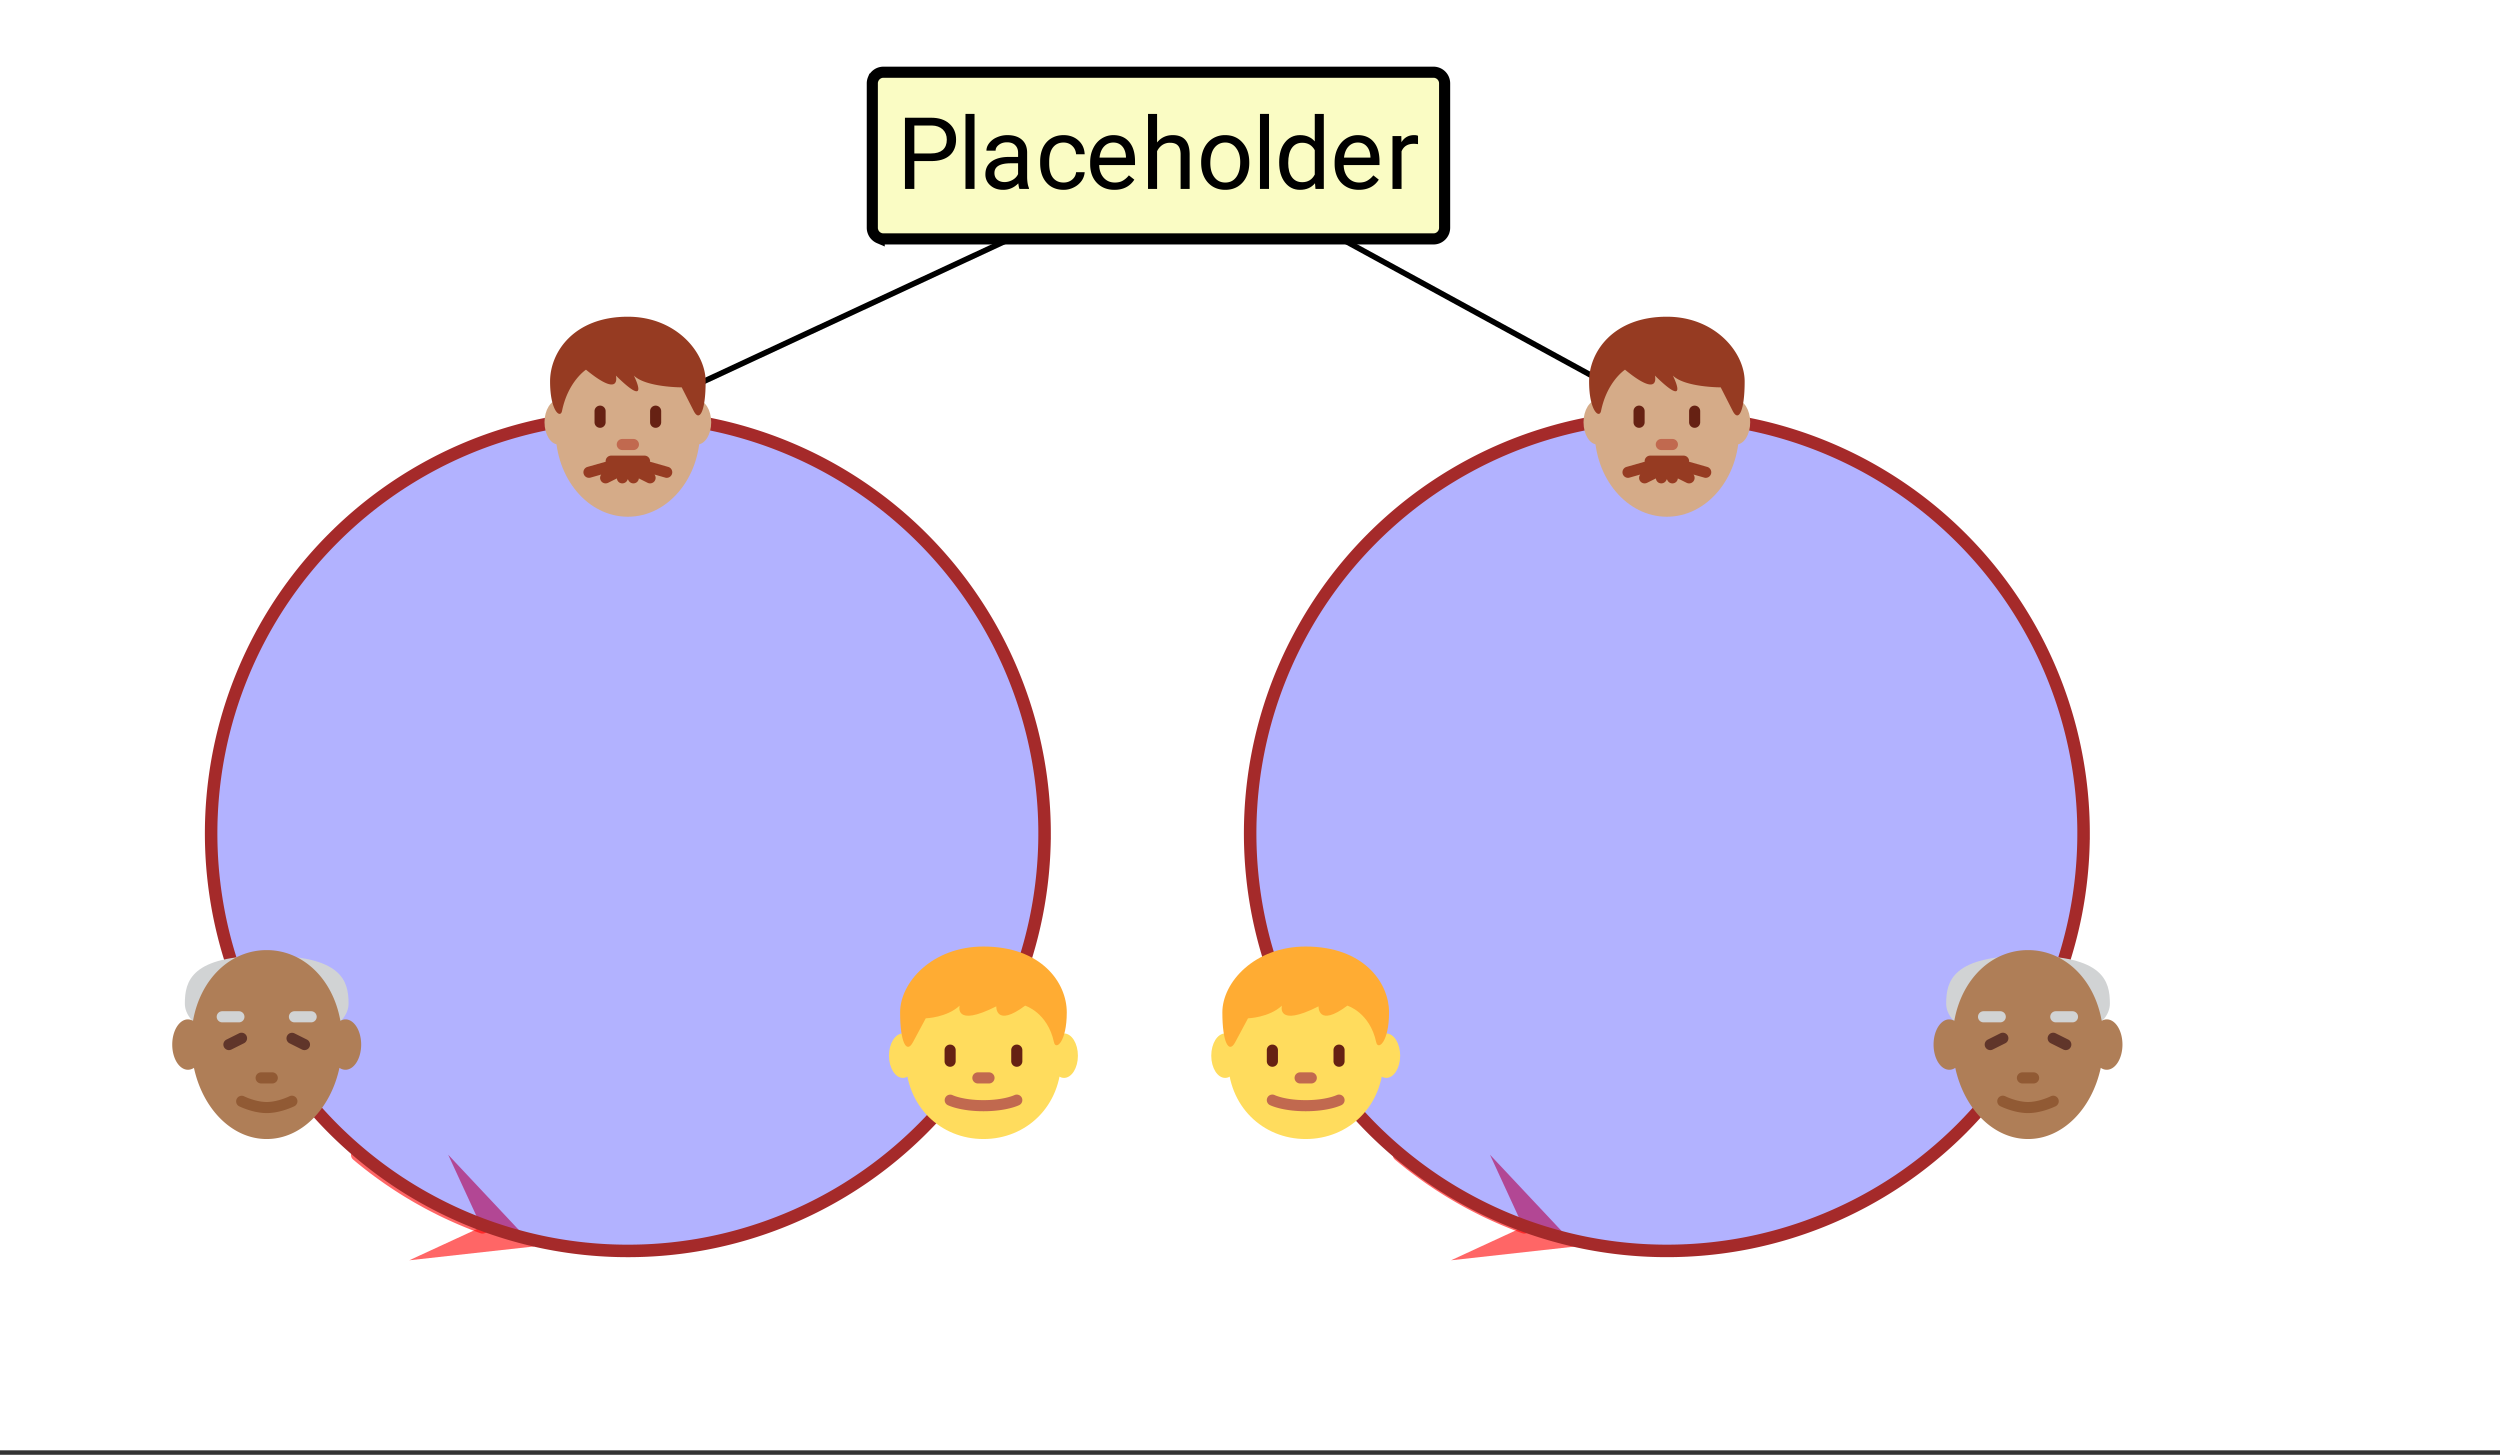 <svg xmlns="http://www.w3.org/2000/svg" xmlns:xlink="http://www.w3.org/1999/xlink" width="449.28" height="261.44" viewBox="0 0 336.96 196.08"><rect x="0" y="0" width="336.96" height="196.08" fill="#333333" stroke="none"/><defs><symbol overflow="visible" id="n"><path d="M2.375-3.75V0H1.109v-9.594h3.532c1.05 0 1.875.274 2.468.813C7.703-8.25 8-7.54 8-6.656c0 .93-.293 1.648-.875 2.156-.574.5-1.402.75-2.484.75zm0-1.031h2.266c.675 0 1.195-.157 1.562-.469.363-.32.547-.785.547-1.39 0-.57-.184-1.032-.547-1.376-.367-.343-.86-.52-1.484-.53H2.375zm0 0"/></symbol><symbol overflow="visible" id="o"><path d="M2.25 0H1.031v-10.11H2.25zm0 0"/></symbol><symbol overflow="visible" id="p"><path d="M5.313 0c-.063-.133-.118-.383-.157-.75-.574.586-1.25.875-2.031.875-.71 0-1.29-.195-1.734-.594a1.908 1.908 0 0 1-.672-1.5c0-.75.281-1.328.844-1.734.562-.406 1.351-.61 2.375-.61h1.187v-.562c0-.426-.133-.766-.39-1.016-.25-.257-.622-.39-1.11-.39-.438 0-.805.117-1.094.343-.293.22-.437.481-.437.782H.859c0-.352.125-.692.375-1.016a2.587 2.587 0 0 1 1.032-.781c.437-.195.91-.297 1.421-.297.82 0 1.47.203 1.938.61.469.406.707.976.719 1.702v3.266c0 .656.082 1.18.25 1.563V0zM3.296-.922c.383 0 .75-.098 1.094-.297.343-.195.586-.457.734-.781v-1.453h-.953c-1.492 0-2.234.437-2.234 1.312 0 .375.125.672.375.891.257.219.585.328.984.328zm0 0"/></symbol><symbol overflow="visible" id="q"><path d="M3.781-.86c.438 0 .817-.128 1.14-.39.321-.27.5-.602.532-1H6.61a2.279 2.279 0 0 1-.421 1.172 2.78 2.78 0 0 1-1.047.875c-.43.219-.883.328-1.36.328-.969 0-1.742-.32-2.312-.969C.895-1.488.609-2.375.609-3.5v-.203c0-.688.125-1.3.375-1.844.258-.539.625-.957 1.094-1.25.477-.3 1.04-.453 1.688-.453.8 0 1.468.242 2 .719.53.468.812 1.09.843 1.86H5.453c-.031-.458-.203-.833-.516-1.126-.312-.3-.703-.453-1.171-.453-.618 0-1.094.227-1.438.672-.336.437-.5 1.078-.5 1.922v.234c0 .824.164 1.461.5 1.906.344.438.828.657 1.453.657zm0 0"/></symbol><symbol overflow="visible" id="r"><path d="M3.875.125c-.969 0-1.758-.313-2.36-.938C.91-1.445.61-2.296.61-3.358v-.235c0-.695.133-1.32.407-1.875.27-.562.644-1 1.125-1.312a2.9 2.9 0 0 1 1.593-.469c.914 0 1.63.309 2.141.922.52.605.781 1.476.781 2.61v.5H1.828c.02.71.223 1.28.61 1.718.394.43.894.64 1.5.64.437 0 .8-.085 1.093-.265.301-.176.567-.41.797-.703l.734.578C5.97-.332 5.07.125 3.876.125zm-.14-6.375c-.5 0-.919.18-1.25.531-.337.356-.54.856-.61 1.5h3.563v-.093c-.032-.614-.2-1.086-.5-1.422-.305-.344-.704-.516-1.204-.516zm0 0"/></symbol><symbol overflow="visible" id="s"><path d="M2.14-6.266c.54-.656 1.243-.984 2.11-.984 1.5 0 2.258.852 2.281 2.547V0H5.313v-4.719c-.012-.508-.133-.883-.36-1.125-.23-.25-.59-.375-1.078-.375a1.8 1.8 0 0 0-1.047.313c-.293.21-.523.484-.687.828V0H.92v-10.11h1.22zm0 0"/></symbol><symbol overflow="visible" id="t"><path d="M.594-3.625c0-.695.133-1.32.406-1.875.281-.563.664-.992 1.156-1.297a3.127 3.127 0 0 1 1.672-.453c.969 0 1.75.34 2.344 1.016.601.668.906 1.558.906 2.671v.079c0 .699-.137 1.324-.406 1.875A3.067 3.067 0 0 1 5.547-.33c-.492.306-1.059.454-1.703.454-.969 0-1.758-.332-2.36-1-.593-.676-.89-1.566-.89-2.672zm1.234.14c0 .794.18 1.43.547 1.907.363.48.852.719 1.469.719.625 0 1.113-.239 1.469-.72.363-.487.546-1.171.546-2.046 0-.781-.187-1.41-.562-1.89a1.746 1.746 0 0 0-1.469-.735c-.594 0-1.078.242-1.453.719-.367.48-.547 1.164-.547 2.047zm0 0"/></symbol><symbol overflow="visible" id="u"><path d="M.625-3.625c0-1.094.254-1.969.766-2.625.52-.664 1.203-1 2.046-1 .833 0 1.493.281 1.985.844v-3.703H6.64V0H5.516l-.063-.766c-.48.594-1.156.891-2.031.891-.824 0-1.496-.332-2.016-1C.883-1.551.625-2.438.625-3.531zm1.219.14c0 .813.164 1.45.5 1.907.332.45.797.672 1.39.672.77 0 1.332-.344 1.688-1.031V-5.22c-.367-.664-.93-1-1.688-1-.593 0-1.058.23-1.39.688-.336.46-.5 1.14-.5 2.047zm0 0"/></symbol><symbol overflow="visible" id="v"><path d="M4.36-6.031a3.454 3.454 0 0 0-.594-.047c-.805 0-1.344.34-1.625 1.016V0H.92v-7.125H2.11l.016.828c.395-.633.96-.953 1.703-.953.238 0 .414.031.531.094zm0 0"/></symbol><clipPath id="a"><path d="M0 0h336.96v195.46H0zm0 0"/></clipPath><clipPath id="b"><path d="M55 155h18v15H55zm0 0"/></clipPath><clipPath id="c"><path d="M60.406 155.637l32.016 11.804-11.805 32.016-32.015-11.805zm0 0"/></clipPath><clipPath id="d"><path d="M195 155h18v15h-18zm0 0"/></clipPath><clipPath id="e"><path d="M200.824 155.637l32.012 11.804-11.8 32.016-32.016-11.805zm0 0"/></clipPath><clipPath id="f"><path d="M74 46h21v23.648H74zm0 0"/></clipPath><clipPath id="g"><path d="M74 42.688h22V66H74zm0 0"/></clipPath><clipPath id="h"><path d="M119.074 139H146v7h-26.926zm0 0"/></clipPath><clipPath id="i"><path d="M121 127.313h23V142h-23zm0 0"/></clipPath><clipPath id="j"><path d="M214 46h21v23.648h-21zm0 0"/></clipPath><clipPath id="k"><path d="M214 42.688h22V66h-22zm0 0"/></clipPath><clipPath id="l"><path d="M260 128h26.824v26H260zm0 0"/></clipPath><clipPath id="m"><path d="M164 127.313h24V142h-24zm0 0"/></clipPath></defs><g clip-path="url(#a)" fill="#fff"><path d="M0 0h337v196.957H0zm0 0"/><path d="M0 0h337v196.957H0zm0 0"/></g><path d="M48.148 155.656l.305.254.309.258.625.5.316.25.317.242.316.246.64.477.325.238.324.234.656.461.328.227.664.445.336.223.672.43.34.214.34.211.344.207.687.407.348.203.348.195.351.195.348.196.351.191.356.188.71.367.356.18.36.18.359.175.363.172.727.336.363.164.367.164.367.16.368.156.367.153.37.152.372.148.375.149.371.144.375.141.375.137" fill="none" stroke-width="1.685" stroke-linecap="round" stroke-linejoin="round" stroke="red" stroke-opacity=".6"/><g clip-path="url(#b)"><g clip-path="url(#c)"><path d="M60.406 155.637l11.606 12.36-16.852 1.87 9.738-4.492zm0 0" fill="red" fill-opacity=".6"/></g></g><path d="M188.563 155.656l.308.254.309.258.937.75.317.242.32.246.64.477.325.238.324.234.324.231.328.23.332.227.664.445.336.223.672.43.34.214.34.211.344.207.687.407.348.203.695.39.352.196.351.191.356.188.351.183.36.184.355.18.36.18.359.175.36.172.726.336.367.164.363.164.368.16.367.156.742.305.742.297.375.144.375.141.375.137" fill="none" stroke-width="1.685" stroke-linecap="round" stroke-linejoin="round" stroke="red" stroke-opacity=".6"/><g clip-path="url(#d)"><g clip-path="url(#e)"><path d="M200.824 155.637l11.606 12.36-16.852 1.87 9.734-4.492zm0 0" fill="red" fill-opacity=".6"/></g></g><path d="M140.793 112.332a56.495 56.495 0 0 1-1.082 10.98 55.882 55.882 0 0 1-1.34 5.356 55.58 55.58 0 0 1-1.855 5.2 55.928 55.928 0 0 1-5.192 9.73 55.988 55.988 0 0 1-6.984 8.527 56.064 56.064 0 0 1-23.41 14.059 55.77 55.77 0 0 1-10.8 2.152 56.252 56.252 0 0 1-16.462-.809 56.594 56.594 0 0 1-10.54-3.203 55.781 55.781 0 0 1-4.98-2.363 55.682 55.682 0 0 1-4.73-2.836 56.73 56.73 0 0 1-8.508-7 56.549 56.549 0 0 1-6.988-8.527 56.82 56.82 0 0 1-2.832-4.739 55.928 55.928 0 0 1-2.356-4.992 55.605 55.605 0 0 1-1.859-5.199 57.069 57.069 0 0 1-1.34-5.355 58.488 58.488 0 0 1-.808-5.465 56.491 56.491 0 0 1 .808-16.493 56.008 56.008 0 0 1 3.2-10.559 55.928 55.928 0 0 1 2.355-4.991 56.098 56.098 0 0 1 9.82-13.262c1.3-1.305 2.66-2.54 4.082-3.711a56.682 56.682 0 0 1 4.426-3.289 56.765 56.765 0 0 1 4.73-2.84 55.748 55.748 0 0 1 10.172-4.219 55.77 55.77 0 0 1 10.8-2.152 55.064 55.064 0 0 1 5.505-.273c1.84 0 3.676.09 5.504.273a55.77 55.77 0 0 1 10.8 2.152 55.785 55.785 0 0 1 5.188 1.86 55.82 55.82 0 0 1 9.711 5.199 56.018 56.018 0 0 1 4.43 3.289 56.478 56.478 0 0 1 4.082 3.711c1.3 1.3 2.535 2.668 3.703 4.09a56.051 56.051 0 0 1 3.281 4.437 55.75 55.75 0 0 1 5.192 9.727 56.251 56.251 0 0 1 4.004 16.02c.18 1.835.273 3.675.273 5.515zm0 0M280.832 112.332a56.491 56.491 0 0 1-1.078 10.98 56.719 56.719 0 0 1-3.195 10.555 55.928 55.928 0 0 1-5.192 9.73 56.973 56.973 0 0 1-3.281 4.434 56.549 56.549 0 0 1-3.703 4.094 55.59 55.59 0 0 1-4.086 3.707 56 56 0 0 1-4.426 3.293 56.234 56.234 0 0 1-20.246 8.402 56.312 56.312 0 0 1-21.914 0 56.594 56.594 0 0 1-10.54-3.203 55.781 55.781 0 0 1-4.98-2.363 55.682 55.682 0 0 1-4.73-2.836 56.73 56.73 0 0 1-8.512-7 56.495 56.495 0 0 1-3.699-4.094 56.035 56.035 0 0 1-3.285-4.433 56.82 56.82 0 0 1-2.832-4.739 55.928 55.928 0 0 1-2.356-4.992 55.605 55.605 0 0 1-1.859-5.199 56.004 56.004 0 0 1-2.148-10.82 56.492 56.492 0 0 1 .808-16.493 56.251 56.251 0 0 1 5.555-15.55 56.098 56.098 0 0 1 9.816-13.262 56.537 56.537 0 0 1 4.086-3.711 56.682 56.682 0 0 1 4.426-3.289 56.765 56.765 0 0 1 4.73-2.84 55.748 55.748 0 0 1 10.172-4.219 55.747 55.747 0 0 1 10.797-2.152 55.2 55.2 0 0 1 5.508-.273c1.84 0 3.672.09 5.504.273a55.77 55.77 0 0 1 10.8 2.152 56.337 56.337 0 0 1 10.172 4.219 57.34 57.34 0 0 1 4.727 2.84 55.954 55.954 0 0 1 8.512 7c1.3 1.3 2.535 2.668 3.703 4.09a57.039 57.039 0 0 1 6.117 9.172 55.928 55.928 0 0 1 2.356 4.992 56.251 56.251 0 0 1 4.004 16.02c.18 1.835.27 3.675.27 5.515zm0 0" fill="#00f" fill-opacity=".302" stroke-width="1.685" stroke="brown"/><path d="M84.625 56.168l75.637-35.2M160.262 20.969l64.406 35.199" fill="none" stroke-width=".758" stroke="#000"/><path d="M77.137 56.914c0 1.656-.84 2.996-1.875 2.996-1.032 0-1.871-1.34-1.871-2.996 0-1.652.84-2.992 1.87-2.992 1.036 0 1.876 1.34 1.876 2.992zm18.722 0c0 1.656-.84 2.996-1.875 2.996-1.03 0-1.87-1.34-1.87-2.996 0-1.652.84-2.992 1.87-2.992 1.036 0 1.875 1.34 1.875 2.992zm0 0" fill="#d5ab88"/><g clip-path="url(#f)"><path d="M74.89 58.086c0-6.387 4.356-11.563 9.735-11.563 5.375 0 9.734 5.176 9.734 11.563 0 6.383-4.359 11.562-9.734 11.562-5.379 0-9.734-5.18-9.734-11.562zm0 0" fill="#d5ab88"/></g><path d="M80.879 57.664a.747.747 0 0 1-.746-.75v-1.496a.747.747 0 1 1 1.496 0v1.496a.75.75 0 0 1-.75.75zm7.488 0a.747.747 0 0 1-.746-.75v-1.496a.747.747 0 1 1 1.496 0v1.496a.75.75 0 0 1-.75.75zm0 0" fill="#662113"/><path d="M85.375 60.66h-1.5a.747.747 0 1 1 0-1.496h1.5c.414 0 .746.332.746.746s-.332.75-.746.75zm0 0" fill="#c1694f"/><g clip-path="url(#g)"><path d="M90.07 62.934l-2.465-.704c0-.027.016-.046.016-.074a.747.747 0 0 0-.75-.746H82.38a.747.747 0 0 0-.75.746c0 .028.012.047.016.074l-2.47.704a.747.747 0 0 0-.51.925.745.745 0 0 0 .925.516l1.445-.414a.735.735 0 0 0-.074.777.738.738 0 0 0 .668.414.742.742 0 0 0 .336-.078l1.18-.59c.027.246.16.473.394.59.11.055.223.078.336.078.273 0 .54-.148.672-.414l.078-.156.078.156a.744.744 0 0 0 .672.414.73.73 0 0 0 .73-.668l1.18.59a.73.73 0 0 0 .336.078c.274 0 .54-.148.668-.414a.735.735 0 0 0-.074-.777l1.445.414a.76.76 0 0 0 .207.031.752.752 0 0 0 .203-1.473zm-5.445-20.246c6.45 0 10.484 4.761 10.484 8.726 0 3.969-.808 5.555-1.613 3.969l-1.613-3.172s-4.84 0-6.45-1.59c0 0 2.419 4.762-2.421 0 0 0 .808 3.176-4.032-.793 0 0-2.421 1.586-3.226 5.555-.227 1.101-1.613 0-1.613-3.969 0-3.965 3.226-8.727 10.484-8.727zm0 0" fill="#963b22"/></g><path d="M46.98 135.273c0 3.047-4.94 5.52-11.035 5.52-6.093 0-11.03-2.473-11.03-5.52 0-3.046.847-6.464 11.03-6.464 10.188 0 11.035 3.418 11.035 6.464zm0 0" fill="#d1d3d4"/><path d="M46.555 137.395c-.239 0-.461.078-.676.195-1.02-5.703-5.074-9.531-9.934-9.531-4.855 0-8.914 3.828-9.93 9.53a1.422 1.422 0 0 0-.68-.194c-1.17 0-2.12 1.523-2.12 3.398 0 1.875.95 3.394 2.12 3.394.286 0 .56-.093.806-.257 1.195 5.527 5.129 9.593 9.804 9.593 4.68 0 8.614-4.066 9.805-9.593.25.164.52.257.805.257 1.172 0 2.125-1.519 2.125-3.394 0-1.875-.953-3.398-2.125-3.398zm0 0" fill="#af7e57"/><path d="M30.855 141.54a.749.749 0 0 1-.336-1.418l1.7-.849a.746.746 0 0 1 1.004.332.753.753 0 0 1-.336 1.008l-1.696.848a.742.742 0 0 1-.336.078zm10.184 0a.742.742 0 0 1-.336-.08l-1.695-.847a.749.749 0 0 1 .668-1.34l1.699.848a.749.749 0 0 1-.336 1.418zm0 0" fill="#60352a"/><path d="M41.938 137.797H39.69a.75.75 0 0 1 0-1.5h2.246a.75.75 0 0 1 0 1.5zm-9.735 0h-2.246a.75.75 0 0 1 0-1.5h2.246c.414 0 .746.336.746.75s-.332.75-.746.75zm0 0" fill="#d1d3d4"/><path d="M35.945 150.027c-1.851 0-3.652-.89-3.73-.925a.752.752 0 0 1 .672-1.344c.015.012 1.566.773 3.058.773 1.504 0 3.043-.761 3.063-.77a.75.75 0 0 1 1.004.333.753.753 0 0 1-.336 1.008c-.074.035-1.875.925-3.73.925zm.75-3.992H35.2a.75.75 0 0 1 0-1.5h1.496a.75.75 0 0 1 0 1.5zm0 0" fill="#915a34"/><g clip-path="url(#h)"><path d="M123.566 142.29c0 1.651-.836 2.995-1.87 2.995-1.036 0-1.876-1.344-1.876-2.996 0-1.656.84-2.996 1.875-2.996 1.035 0 1.871 1.34 1.871 2.996zm21.72 0c0 1.651-.84 2.995-1.872 2.995-1.035 0-1.875-1.344-1.875-2.996 0-1.656.84-2.996 1.875-2.996 1.031 0 1.871 1.34 1.871 2.996zm0 0" fill="#ffdc5d"/></g><path d="M122.07 142.71c0-6.386 4.692-11.562 10.485-11.562 5.789 0 10.484 5.176 10.484 11.563 0 6.383-4.695 10.812-10.484 10.812-5.793 0-10.485-4.43-10.485-10.812zm0 0" fill="#ffdc5d"/><path d="M128.059 143.785a.746.746 0 0 1-.746-.746v-1.5c0-.414.335-.746.746-.746.414 0 .75.332.75.746v1.5a.747.747 0 0 1-.75.746zm8.988 0a.747.747 0 0 1-.75-.746v-1.5c0-.414.336-.746.75-.746s.75.332.75.746v1.5a.747.747 0 0 1-.75.746zm0 0" fill="#662113"/><path d="M132.555 149.777c-3.137 0-4.762-.793-4.828-.828a.748.748 0 0 1 .664-1.34c.039.02 1.441.672 4.164.672 2.742 0 4.148-.668 4.16-.672a.756.756 0 0 1 1.004.34.75.75 0 0 1-.336 1c-.07.035-1.692.828-4.828.828zm.746-3.742h-1.496a.75.75 0 0 1 0-1.5h1.496a.75.75 0 0 1 0 1.5zm0 0" fill="#c1694f"/><g clip-path="url(#i)"><path d="M132.555 127.578c-6.914 0-11.235 4.836-11.235 8.871 0 4.031.864 5.645 1.727 4.031l1.73-3.226s2.84-.094 4.567-1.707c0 0-.801 2.996 4.937.094 0 0-.125 2.902 3.89-.094 0 0 3.024.902 3.888 4.933.238 1.118 1.726 0 1.726-4.03 0-4.036-3.453-8.872-11.23-8.872zm0 0" fill="#ffac33"/></g><path d="M217.18 56.914c0 1.656-.84 2.996-1.875 2.996-1.035 0-1.871-1.34-1.871-2.996 0-1.652.836-2.992 1.87-2.992 1.036 0 1.876 1.34 1.876 2.992zm18.718 0c0 1.656-.835 2.996-1.87 2.996-1.036 0-1.872-1.34-1.872-2.996 0-1.652.836-2.992 1.871-2.992 1.036 0 1.871 1.34 1.871 2.992zm0 0" fill="#d5ab88"/><g clip-path="url(#j)"><path d="M214.93 58.086c0-6.387 4.36-11.563 9.738-11.563 5.375 0 9.734 5.176 9.734 11.563 0 6.383-4.359 11.562-9.734 11.562-5.379 0-9.738-5.18-9.738-11.562zm0 0" fill="#d5ab88"/></g><path d="M220.922 57.664a.75.75 0 0 1-.75-.75v-1.496a.75.75 0 0 1 1.5 0v1.496a.75.75 0 0 1-.75.75zm7.488 0a.747.747 0 0 1-.746-.75v-1.496a.747.747 0 1 1 1.496 0v1.496a.75.75 0 0 1-.75.75zm0 0" fill="#662113"/><path d="M225.414 60.66h-1.496a.747.747 0 1 1 0-1.496h1.496a.747.747 0 1 1 0 1.496zm0 0" fill="#c1694f"/><g clip-path="url(#k)"><path d="M230.113 62.934l-2.465-.704c0-.027.016-.046.016-.074a.747.747 0 0 0-.75-.746h-4.492a.747.747 0 0 0-.75.746c0 .028.012.047.012.074l-2.465.704a.752.752 0 0 0 .207 1.472.733.733 0 0 0 .203-.031l1.45-.414a.744.744 0 0 0-.079.777.748.748 0 0 0 1.004.336l1.184-.59c.027.246.16.473.394.59.11.055.223.078.336.078.273 0 .539-.148.672-.414l.078-.156.078.156a.744.744 0 0 0 1.004.336.726.726 0 0 0 .395-.59l1.183.59a.744.744 0 0 0 1.004-.336.752.752 0 0 0-.074-.777l1.445.414a.76.76 0 0 0 .207.031.752.752 0 0 0 .203-1.473zm-5.445-20.246c6.45 0 10.484 4.761 10.484 8.726 0 3.969-.808 5.555-1.613 3.969l-1.613-3.172s-4.84 0-6.453-1.59c0 0 2.422 4.762-2.418 0 0 0 .804 3.176-4.032-.793 0 0-2.421 1.586-3.226 5.555-.227 1.101-1.613 0-1.613-3.969 0-3.965 3.226-8.727 10.484-8.727zm0 0" fill="#963b22"/></g><path d="M284.379 135.273c0 3.047-4.942 5.52-11.035 5.52-6.094 0-11.031-2.473-11.031-5.52 0-3.046.847-6.464 11.03-6.464 10.188 0 11.036 3.418 11.036 6.464zm0 0" fill="#d1d3d4"/><g clip-path="url(#l)"><path d="M283.953 137.395c-.238 0-.46.078-.676.195-1.02-5.703-5.074-9.531-9.933-9.531-4.856 0-8.914 3.828-9.934 9.53a1.395 1.395 0 0 0-.676-.194c-1.171 0-2.12 1.523-2.12 3.398 0 1.875.949 3.394 2.12 3.394.286 0 .559-.093.805-.257 1.195 5.527 5.129 9.593 9.805 9.593 4.68 0 8.61-4.066 9.804-9.593.25.164.52.257.805.257 1.172 0 2.121-1.519 2.121-3.394 0-1.875-.949-3.398-2.12-3.398zm0 0" fill="#af7e57"/></g><path d="M268.254 141.54a.749.749 0 0 1-.336-1.418l1.695-.849a.752.752 0 0 1 1.008.332.753.753 0 0 1-.336 1.008l-1.7.848a.726.726 0 0 1-.331.078zm10.183 0a.742.742 0 0 1-.335-.08l-1.696-.847a.746.746 0 0 1-.336-1.004.746.746 0 0 1 1.004-.336l1.7.848c.367.184.519.637.331 1.004a.745.745 0 0 1-.668.414zm0 0" fill="#60352a"/><path d="M279.336 137.797h-2.246a.75.75 0 0 1 0-1.5h2.246a.75.75 0 0 1 0 1.5zm-9.734 0h-2.25a.75.75 0 0 1 0-1.5h2.25a.75.75 0 0 1 0 1.5zm0 0" fill="#d1d3d4"/><path d="M273.344 150.027c-1.852 0-3.653-.89-3.73-.925a.75.75 0 1 1 .668-1.344c.015.012 1.57.773 3.062.773 1.504 0 3.043-.761 3.058-.77a.755.755 0 0 1 1.008.333.753.753 0 0 1-.336 1.008c-.074.035-1.875.925-3.73.925zm.75-3.992h-1.5a.75.75 0 0 1 0-1.5h1.5a.75.75 0 0 1 0 1.5zm0 0" fill="#915a34"/><path d="M167.004 142.29c0 1.651-.84 2.995-1.875 2.995-1.031 0-1.871-1.344-1.871-2.996 0-1.656.84-2.996 1.87-2.996 1.036 0 1.876 1.34 1.876 2.996zm21.715 0c0 1.651-.836 2.995-1.871 2.995-1.036 0-1.871-1.344-1.871-2.996 0-1.656.835-2.996 1.87-2.996 1.036 0 1.872 1.34 1.872 2.996zm0 0" fill="#ffdc5d"/><path d="M165.504 142.71c0-6.386 4.695-11.562 10.484-11.562 5.79 0 10.485 5.176 10.485 11.563 0 6.383-4.696 10.812-10.485 10.812s-10.484-4.43-10.484-10.812zm0 0" fill="#ffdc5d"/><path d="M171.496 143.785a.747.747 0 0 1-.75-.746v-1.5c0-.414.336-.746.75-.746s.75.332.75.746v1.5a.747.747 0 0 1-.75.746zm8.984 0a.744.744 0 0 1-.746-.746v-1.5c0-.414.332-.746.746-.746.415 0 .75.332.75.746v1.5a.747.747 0 0 1-.75.746zm0 0" fill="#662113"/><path d="M175.988 149.777c-3.136 0-4.761-.793-4.828-.828a.748.748 0 1 1 .668-1.34c.04.02 1.442.672 4.16.672 2.746 0 4.149-.668 4.164-.672a.75.75 0 0 1 1 .34.743.743 0 0 1-.336 1c-.066.035-1.691.828-4.828.828zm.75-3.742h-1.5a.75.75 0 0 1 0-1.5h1.5a.75.75 0 0 1 0 1.5zm0 0" fill="#c1694f"/><g clip-path="url(#m)"><path d="M175.988 127.578c-6.91 0-11.234 4.836-11.234 8.871 0 4.031.867 5.645 1.73 4.031l1.727-3.226s2.84-.094 4.57-1.707c0 0-.804 2.996 4.938.094 0 0-.125 2.902 3.886-.094 0 0 3.024.902 3.887 4.933.242 1.118 1.73 0 1.73-4.03 0-4.036-3.456-8.872-11.234-8.872zm0 0" fill="#ffac33"/></g><path d="M117.5 30.703V11.234c0-.21.04-.41.121-.601a1.574 1.574 0 0 1 .852-.855c.191-.079.39-.118.601-.118h74.14c.208 0 .407.04.602.121a1.543 1.543 0 0 1 .852.852c.078.191.121.39.121.601v19.47c0 .21-.043.41-.121.605-.082.191-.195.359-.34.507-.148.149-.32.262-.512.344a1.601 1.601 0 0 1-.601.117h-74.14c-.212 0-.41-.039-.602-.117a1.574 1.574 0 0 1-.852-.851 1.538 1.538 0 0 1-.121-.606zm0 0" fill="#fafcc4"/><path d="M117.574 30.703V11.234c0-.199.04-.39.117-.574a1.519 1.519 0 0 1 .809-.813 1.52 1.52 0 0 1 .574-.113h74.14c.196 0 .388.04.571.114a1.507 1.507 0 0 1 .813.813c.074.183.113.374.113.573v19.47c0 .198-.04.39-.113.573a1.466 1.466 0 0 1-.325.485c-.14.14-.304.25-.488.328a1.515 1.515 0 0 1-.57.113h-74.14c-.2 0-.391-.039-.575-.113a1.519 1.519 0 0 1-.484-.328c-.141-.137-.25-.301-.325-.485a1.452 1.452 0 0 1-.117-.574zm0 0" fill="none" stroke-width="1.498" stroke="#000"/><use xlink:href="#n" x="120.864" y="25.462"/><use xlink:href="#o" x="129.101" y="25.462"/><use xlink:href="#p" x="132.097" y="25.462"/><use xlink:href="#q" x="139.586" y="25.462"/><use xlink:href="#r" x="146.326" y="25.462"/><use xlink:href="#s" x="153.815" y="25.462"/><use xlink:href="#t" x="161.304" y="25.462"/><use xlink:href="#o" x="168.793" y="25.462"/><use xlink:href="#u" x="171.788" y="25.462"/><use xlink:href="#r" x="179.277" y="25.462"/><use xlink:href="#v" x="186.766" y="25.462"/></svg>